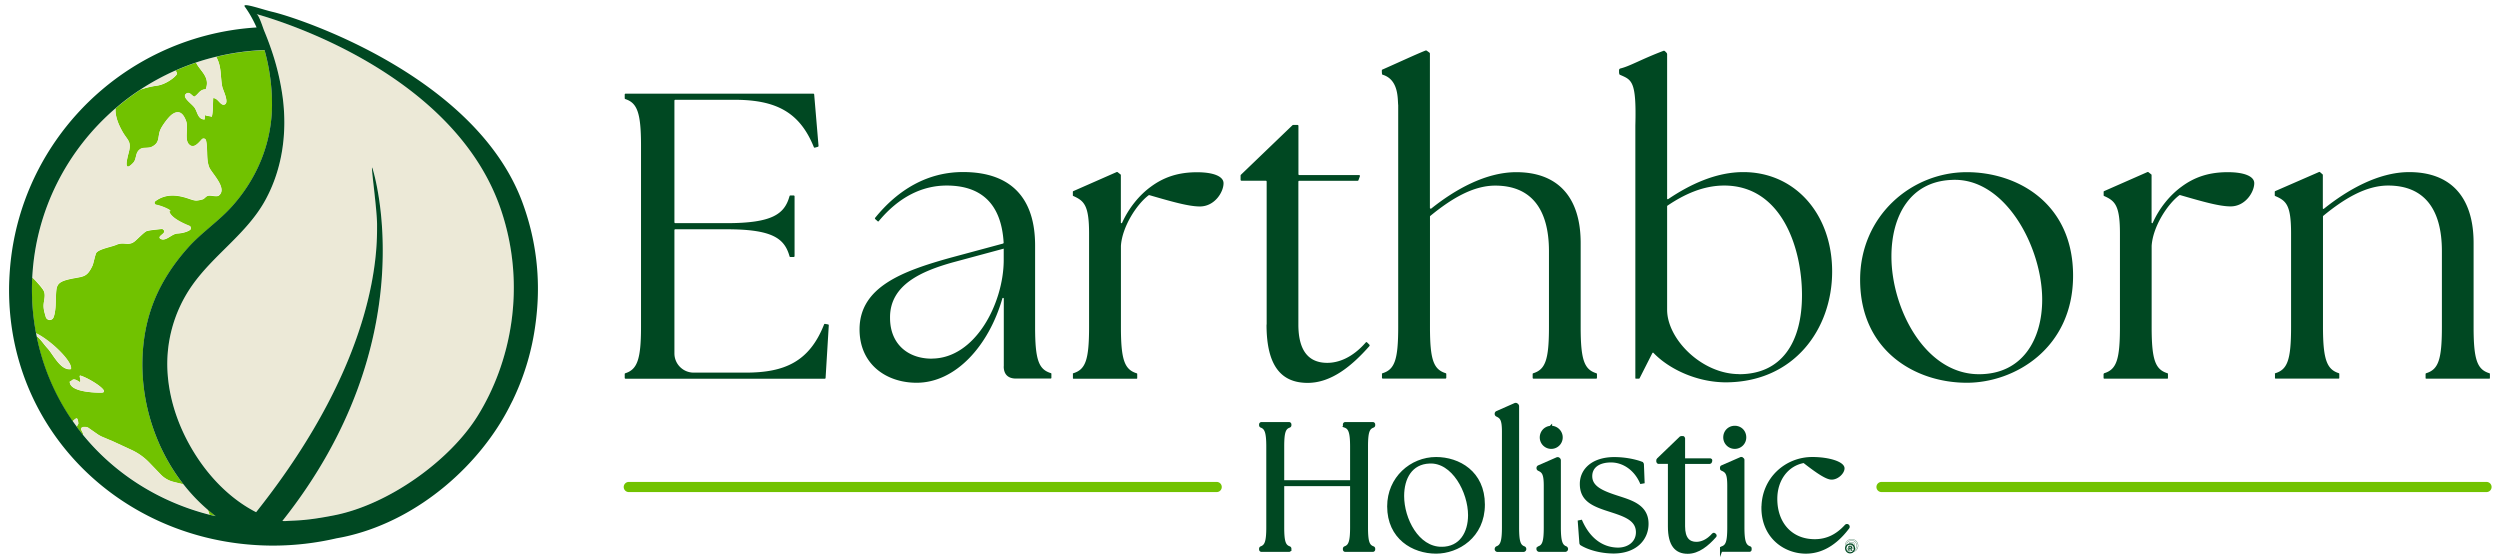 <svg role="presentation" xmlns="http://www.w3.org/2000/svg" fill="none" width="224" height="50" viewBox="0 0 224 50"><path fill="#ECE9D7" fill-rule="evenodd" d="m52.202 14.951-.03-.03c.012.018.018.03.03.03Z" clip-rule="evenodd"></path><path fill="#71C200" d="M19.333 46.24c-.243-.183-.48-.378-.712-.579l.152.45c.189.05.378.086.566.128h-.006ZM7.845 38.293l.882.614a2.5 2.5 0 0 0 .45.25l.95.401 1.673.773a5.356 5.356 0 0 1 1.564 1.114l1.028 1.07c.316.33.724.566 1.174.676l.883.219c-2.793-3.572-4.132-8.3-3.554-12.857a14.37 14.37 0 0 1 .95-3.663c.705-1.722 1.758-3.286 2.993-4.673 1.223-1.369 2.78-2.391 3.985-3.748 2.227-2.5 3.517-5.622 3.554-8.981a18.19 18.19 0 0 0-.67-4.99c-1.49.055-2.944.256-4.338.597.505.882.36 1.764.542 2.671.06.316.681 1.485.182 1.612-.359.092-.56-.596-.991-.584-.03.56 0 1.114-.122 1.674-.17-.073-.45-.055-.609-.159 0 .122-.042.274-.03.396-.596.018-.645-.639-.882-1.016-.22-.353-1.138-.931-.828-1.242.317-.316.517.104.767.226.395-.207.474-.658 1.034-.664.432-1.113-.51-1.642-.864-2.397a21.16 21.16 0 0 0-1.85.718c.116.14.17.243.098.243.261-.006-.73.968-1.765 1.108a7.54 7.54 0 0 0-1.472.359 22.342 22.342 0 0 0-2.233 1.685c-.03.73.261 1.43.626 2.087.426.755.785.84.603 1.686-.104.462-.64 2.166.359 1.101.34-.359.14-.937.663-1.247.243-.146.712-.037 1.01-.189.742-.371.499-.858.748-1.497.14-.347.712-1.144 1.053-1.393.615-.438 1.016-.122 1.278.627.182.523-.14 1.588.207 2.002.407.486.821 0 1.186-.402a.222.222 0 0 1 .377.097c.183.773-.006 1.661.287 2.404.206.517 1.655 1.886.876 2.519-.201.164-.743-.043-.992.03-.189.055-.304.274-.475.323-.614.158-.657.133-1.308-.086-1.053-.359-2.05-.407-2.927.25-.121.091-.079.292.067.322.724.146 1.57.609 1.18.572.098.578 1.254 1.108 1.802 1.32.152.062.188.274.049.366-.274.188-.73.292-1.132.316-.487.024-.998.694-1.448.5-.372-.165.097-.366.23-.555.123-.164-.024-.383-.218-.352-.426.06-.864.073-1.29.182-.195.049-.907.785-1.095.931-.554.438-.962.012-1.607.292-.45.2-1.46.353-1.8.694-.116.115-.28.998-.366 1.18-.517 1.108-.834.95-2.008 1.205-1.302.286-1.229.633-1.278 1.752-.012.353 0 1.15-.207 1.68-.127.334-.602.304-.7-.043-.084-.304-.188-.596-.194-.961-.006-.487.243-.98-.018-1.43-.085-.14-.505-.682-.998-1.144a21.103 21.103 0 0 0 .335 5.008c1.369.657 3.297 2.567 3.14 3.206-.926.17-1.607-1.326-2.094-1.85-.335-.359-.614-.815-.998-1.12A20.101 20.101 0 0 0 6.5 37.752a.046.046 0 0 0 .03-.012s.25-.274.354-.237c.115.042.133.474.133.474s-.067.116-.152.268c.183.25.371.493.566.73.049-.2-.188-.401-.164-.547.042-.232.572-.11.572-.11l.006-.024ZM6.25 34.192c.28-.067.213-.426.918.06.128-.219-.17-.669.074-.584.924.31 2.75 1.516 1.819 1.516.14 0-2.836.079-2.811-.992Z"></path><path fill="#ECE9D7" d="M18.433 7.997c-.56.012-.64.456-1.035.663-.25-.121-.45-.541-.766-.225-.31.31.608.889.827 1.241.238.378.286 1.035.883 1.017-.013-.122.03-.274.03-.396.152.103.438.08.608.158.122-.56.092-1.113.122-1.673.438-.012.639.675.992.584.499-.128-.122-1.296-.183-1.612-.182-.907-.036-1.79-.541-2.671-.609.146-1.211.322-1.801.517.353.754 1.296 1.284.864 2.397ZM4.273 31.198c.48.523 1.168 2.02 2.093 1.85.158-.639-1.77-2.55-3.14-3.207.013.08.031.159.05.238.383.304.662.76.997 1.12ZM9.062 35.177c.931 0-.894-1.205-1.82-1.515-.242-.079.056.365-.072.584-.706-.486-.639-.128-.919-.06-.024 1.07 2.951.991 2.811.991ZM6.89 37.477c-.097-.036-.353.238-.353.238-.012 0-.018.006-.03.012.115.17.243.335.365.499.085-.158.152-.268.152-.268s-.018-.432-.134-.474v-.007ZM18.767 46.111l-.152-.45a15.607 15.607 0 0 1-2.166-2.27l-.882-.218c-.45-.11-.858-.341-1.175-.676l-1.028-1.07c-.45-.463-.98-.84-1.564-1.114l-1.673-.773-.95-.402a2.498 2.498 0 0 1-.45-.25l-.882-.614s-.53-.115-.572.11c-.024.146.213.347.165.547 2.823 3.469 6.766 6 11.33 7.168v.012ZM15.81 6.561c.073 0 .025-.103-.097-.243a22.027 22.027 0 0 0-3.14 1.71 7.13 7.13 0 0 1 1.473-.36c1.028-.14 2.026-1.113 1.764-1.107ZM3.89 25.977c.262.45.012.944.018 1.43.006.36.116.657.195.962.091.34.572.37.7.042.2-.523.188-1.32.207-1.68.048-1.119-.025-1.466 1.277-1.752 1.175-.261 1.491-.097 2.008-1.204.085-.183.25-1.065.365-1.18.341-.341 1.351-.5 1.801-.694.64-.28 1.047.146 1.607-.292.188-.146.9-.883 1.095-.931.426-.11.864-.122 1.29-.183.2-.03.34.195.219.353-.14.189-.608.39-.231.554.45.2.961-.475 1.448-.5.402-.018.852-.12 1.132-.316.14-.09.103-.304-.049-.365-.548-.219-1.71-.742-1.801-1.32.396.036-.456-.42-1.18-.572-.153-.03-.19-.231-.067-.323.876-.65 1.874-.602 2.926-.249.651.225.694.25 1.308.085.165-.048.287-.261.475-.322.25-.073.791.134.992-.03.779-.633-.675-2.003-.876-2.52-.292-.742-.104-1.63-.286-2.403a.222.222 0 0 0-.378-.098c-.365.402-.778.895-1.186.402-.353-.42-.024-1.479-.207-2.002-.262-.748-.663-1.07-1.278-.627-.34.244-.918 1.047-1.052 1.394-.25.633-.012 1.126-.749 1.497-.292.152-.766.042-1.01.188-.523.31-.322.889-.663 1.248-.998 1.064-.462-.64-.359-1.102.183-.846-.176-.937-.602-1.685-.371-.657-.664-1.35-.627-2.087-4.308 3.711-7.131 9.084-7.448 15.12.487.463.913.998.998 1.144l-.012.018Z"></path><path fill="#ECE9D7" d="M23.67 2.74c.25.596.475 1.199.682 1.807.463 1.381.81 2.805.992 4.253.396 3.116-.043 6.347-1.564 9.121-1.649 3.012-4.618 4.874-6.571 7.66a12.248 12.248 0 0 0-2.178 7.966c.207 2.64 1.18 5.196 2.628 7.41 1.333 2.04 3.14 3.834 5.294 4.93C34.045 31.94 33.79 22.082 33.79 20.111c0-1.424-.627-5.653-.414-5.044.176.51 4.722 15.51-8.074 31.61.103.006.213.012.346 0 .852-.061 1.74-.007 4.296-.512 4.874-.961 10.35-4.886 12.845-8.883 2.981-4.783 4.411-11.58 2.13-18.419-3.62-10.83-16.466-16.033-21.917-17.596.213.06.578 1.26.669 1.472Z"></path><path fill="#004822" d="M45.941 35.877c.03-.067.055-.134.086-.195a22.343 22.343 0 0 0 1.959-6.699 21.054 21.054 0 0 0 .097-.834c.323-3.176 0-6.614-1.314-10.118C42.516 6.756 26.726 1.608 24.456 1.073c-.973-.225-2.829-.9-2.518-.469.407.56.754 1.187 1.052 1.856a23.646 23.646 0 0 0-8.762 2.276C6.805 8.296 1.536 15.596.885 24.188c-.043.59-.073 1.187-.073 1.795 0 4.68 1.375 8.945 3.73 12.492 4.216 6.352 11.59 10.411 19.957 10.411a25.206 25.206 0 0 0 5.665-.657c.353-.061.73-.134 1.144-.237 6.322-1.534 11.75-6.408 14.384-11.634.018-.043.043-.08.06-.122.062-.122.129-.243.183-.365l.006.006ZM6.871 38.22a35.457 35.457 0 0 1-.364-.5 20.294 20.294 0 0 1-3.231-7.642c-.018-.079-.03-.158-.049-.237a21.103 21.103 0 0 1-.335-5.008c.317-6.036 3.14-11.408 7.448-15.12a20.826 20.826 0 0 1 2.233-1.685 22.026 22.026 0 0 1 3.14-1.71 21.94 21.94 0 0 1 1.85-.718c.59-.201 1.192-.371 1.8-.517 1.4-.341 2.848-.548 4.339-.597a18.19 18.19 0 0 1 .67 4.99c-.037 3.358-1.327 6.48-3.554 8.98-1.205 1.358-2.763 2.374-3.986 3.749-1.235 1.387-2.287 2.95-2.993 4.673a14.436 14.436 0 0 0-.95 3.663c-.577 4.557.761 9.291 3.554 12.857a15.924 15.924 0 0 0 2.878 2.847c-.189-.042-.377-.079-.566-.127-4.557-1.169-8.506-3.7-11.33-7.168-.194-.238-.383-.48-.565-.73h.012ZM23.003 1.267C28.454 2.831 41.3 8.04 44.913 18.87c2.282 6.833.852 13.636-2.13 18.419-2.494 3.997-7.97 7.928-12.844 8.883-2.55.505-3.438.45-4.296.511-.134.013-.243 0-.347 0 12.796-16.1 8.251-31.092 8.075-31.61-.207-.608.413 3.62.413 5.045 0 1.977.25 11.828-10.836 25.774-2.148-1.095-3.962-2.896-5.294-4.928-1.454-2.215-2.428-4.77-2.629-7.411a12.248 12.248 0 0 1 2.179-7.965c1.953-2.787 4.922-4.649 6.571-7.66 1.521-2.775 1.96-6.006 1.564-9.122a22.153 22.153 0 0 0-.992-4.253 28.17 28.17 0 0 0-.681-1.807c-.092-.213-.457-1.412-.67-1.472l.006-.007ZM55.975 33.516c0-.036.024-.067.054-.073 1.053-.34 1.406-1.205 1.406-4.143V13.022c0-2.939-.353-3.803-1.406-4.144-.03-.012-.054-.042-.054-.073v-.334a.08.08 0 0 1 .079-.08h16.818c.042 0 .073.031.079.074l.39 4.606a.092.092 0 0 1-.062.085l-.267.073c-.037.012-.08-.012-.092-.049-1.277-3.164-3.431-4.24-7.125-4.24h-5.287a.08.08 0 0 0-.08.078v10.898c0 .042.037.079.08.079h4.594c4.113 0 5.196-.821 5.64-2.422.012-.036.043-.06.073-.06h.298a.08.08 0 0 1 .08.079v5.354a.08.08 0 0 1-.08.08h-.298a.072.072 0 0 1-.073-.062c-.45-1.606-1.527-2.421-5.64-2.421h-4.594a.08.08 0 0 0-.08.079v11.043c0 .95.773 1.722 1.723 1.722h4.666c3.48 0 5.702-.973 7.022-4.32a.074.074 0 0 1 .085-.048l.268.048c.043.006.067.043.067.085l-.286 4.71c0 .043-.037.073-.08.073h-17.84a.08.08 0 0 1-.078-.08v-.34ZM89.94 32.835v-6.079c0-.073-.11-.09-.128-.018-1.223 4.26-4.199 7.557-7.685 7.557-2.702 0-5.111-1.643-5.111-4.782 0-3.797 3.833-5.22 8.171-6.426l4.692-1.265s.048-.037.048-.067c-.2-3.505-2.02-5.13-5.105-5.13-2.172 0-4.271 1.004-6.09 3.195a.061.061 0 0 1-.092.006l-.231-.207s-.03-.067-.006-.091c2.075-2.562 4.728-4.113 7.88-4.113 4.417 0 6.462 2.446 6.462 6.571v7.302c0 2.95.316 3.809 1.411 4.143.03.006.049.037.049.061v.36c0 .036-.03.066-.067.066h-3.11c-.73 0-1.095-.402-1.095-1.095m-6.462-.694c3.907 0 6.426-4.928 6.462-8.756v-1.095l-4.6 1.241c-2.701.767-5.622 1.972-5.585 4.965 0 2.373 1.642 3.651 3.724 3.651M96.121 33.498s.018-.043.043-.055c1.101-.334 1.417-1.192 1.417-4.15v-8.396c0-2.526-.462-2.909-1.423-3.34-.019-.007-.03-.031-.03-.05v-.328s.011-.043.03-.049l3.912-1.722s.043 0 .055.006l.28.22s.024.024.024.042v4.265c0 .061.085.08.11.025.596-1.32 1.527-2.465 2.555-3.22 1.132-.839 2.41-1.313 4.162-1.313 1.46 0 2.373.365 2.373.985 0 .803-.803 2.081-2.117 2.081-.98 0-2.398-.395-4.533-1.016-.019 0-.037 0-.049.006-1.053.779-2.385 2.805-2.495 4.545V29.3c0 2.958.323 3.81 1.418 4.15.024.006.042.03.042.055v.377c0 .03-.024.055-.054.055h-5.653a.054.054 0 0 1-.055-.055v-.377l-.012-.006ZM113.493 29.075V16.271a.08.08 0 0 0-.079-.079h-2.179a.08.08 0 0 1-.079-.079v-.395s.012-.043.025-.055l4.624-4.442s.036-.024.055-.024h.401a.08.08 0 0 1 .079.079v4.332c0 .043.037.08.079.08h5.355c.055 0 .091.054.073.103l-.128.353c-.012.03-.042.054-.073.054h-5.233a.08.08 0 0 0-.079.08V29.08c0 2.482 1.023 3.431 2.592 3.431 1.004 0 2.258-.462 3.45-1.831a.075.075 0 0 1 .116 0l.213.213s.03.079 0 .11c-1.558 1.764-3.401 3.303-5.537 3.303-2.3 0-3.687-1.424-3.687-5.22M123.818 33.516c0-.036.025-.067.055-.073 1.089-.34 1.406-1.198 1.406-4.143V9.433c-.061-.541.073-2.312-1.418-2.744-.055-.018-.055-.432-.037-.438 1.71-.755 2.933-1.333 3.901-1.722.036-.012.079-.012.109.012.091.061.183.134.244.177.03.024.042.06.042.097v13.806c0 .067.073.104.128.06 2.099-1.678 4.855-3.254 7.612-3.254 3.578 0 5.768 2.08 5.768 6.352v7.52c0 2.946.317 3.804 1.406 4.144.03.013.054.043.054.073v.335a.08.08 0 0 1-.079.08h-5.604a.08.08 0 0 1-.079-.08v-.335c0-.036.025-.067.055-.073 1.083-.34 1.406-1.198 1.406-4.143v-6.79c0-3.798-1.607-5.879-4.819-5.879-1.996 0-3.956 1.193-5.811 2.714a.073.073 0 0 0-.031.061v9.888c0 2.945.317 3.802 1.406 4.143a.077.077 0 0 1 .055.073v.335c0 .043-.037.079-.08.079h-5.604a.08.08 0 0 1-.079-.08v-.334l-.006.006ZM148.054 31.63l-1.15 2.27s-.03.03-.049.03h-.274c-.03 0-.054-.024-.054-.06V11.258c.109-4.053-.323-4.09-1.394-4.564-.048-.018-.067-.17-.067-.219v-.182c0-.073.049-.14.122-.159.846-.2 1.868-.827 3.882-1.588.067-.024.183.11.256.189.03.036.048.08.048.128v12.93c0 .048.049.073.092.048 1.916-1.29 4.253-2.421 6.735-2.421 4.637 0 7.959 3.76 7.959 8.908 0 5.147-3.395 9.893-9.492 9.93-2.702 0-5.184-1.242-6.517-2.641-.024-.03-.073-.024-.091.012m7.776 1.899c3.797 0 5.622-2.848 5.622-7.083s-1.825-9.82-6.973-9.82c-1.886 0-3.596.796-5.086 1.806a.054.054 0 0 0-.025.05v9.272c0 2.629 3.104 5.768 6.462 5.768M166.667 25.065c0-5.695 4.563-9.638 9.559-9.638 4.527 0 9.522 2.774 9.522 9.273 0 6.498-5.22 9.595-9.522 9.595-4.637 0-9.559-2.884-9.559-9.23Zm10.654 8.464c3.907 0 5.659-3.14 5.659-6.681 0-4.71-3.322-10.983-8.105-10.728-3.724.146-5.403 3.213-5.403 6.864 0 4.636 2.994 10.545 7.849 10.545ZM188.493 33.498s.018-.043.036-.055c1.101-.334 1.418-1.192 1.418-4.15v-8.396c0-2.526-.463-2.909-1.43-3.34-.018-.007-.03-.031-.03-.05v-.328s.012-.043.03-.049l3.912-1.722s.043 0 .055.006l.28.22s.018.024.018.042v4.265c0 .061.079.08.104.025.59-1.32 1.527-2.465 2.561-3.225 1.132-.84 2.41-1.314 4.162-1.314 1.461 0 2.373.364 2.373.985 0 .803-.803 2.081-2.117 2.081-.98 0-2.397-.395-4.533-1.016a.12.12 0 0 0-.049.006c-1.053.779-2.385 2.805-2.495 4.545v7.265c0 2.958.323 3.81 1.418 4.15a.06.06 0 0 1 .043.055v.377c0 .03-.025.055-.055.055h-5.659s-.055-.024-.055-.055v-.377h.013ZM203.819 33.498s.019-.048.043-.055c1.095-.334 1.418-1.192 1.418-4.15v-8.39c0-2.525-.426-2.915-1.424-3.34-.018-.007-.037-.031-.037-.055v-.329s.013-.042.037-.055l3.949-1.722s.042 0 .061.013l.243.213s.018.024.018.042v2.994c0 .048.055.073.092.042 2.105-1.685 4.873-3.285 7.648-3.285 3.578 0 5.768 2.08 5.768 6.352v7.52c0 2.958.323 3.81 1.418 4.15a.06.06 0 0 1 .043.055v.377c0 .03-.025.055-.055.055h-5.653a.055.055 0 0 1-.055-.055v-.377s.019-.048.043-.055c1.095-.334 1.418-1.192 1.418-4.15v-6.79c0-3.797-1.607-5.878-4.819-5.878-2.002 0-3.961 1.193-5.817 2.72a.068.068 0 0 0-.019.043v9.9c0 2.957.359 3.808 1.418 4.15.025.005.043.03.043.054v.377c0 .03-.025.055-.055.055h-5.653a.054.054 0 0 1-.054-.055v-.377l-.019.006ZM112.951 49.16c0-.036.025-.067.055-.079.444-.158.59-.554.59-1.832v-7.234c0-1.278-.152-1.673-.59-1.832a.088.088 0 0 1-.055-.079v-.073a.08.08 0 0 1 .079-.079h2.465a.08.08 0 0 1 .079.08v.072a.088.088 0 0 1-.055.08c-.456.158-.59.553-.59 1.83v3.067c0 .043.036.08.079.08h6.018a.08.08 0 0 0 .079-.08v-3.066c0-1.278-.153-1.673-.591-1.832a.087.087 0 0 1-.054-.079v-.073a.08.08 0 0 1 .079-.079h2.464a.08.08 0 0 1 .079.08v.072a.086.086 0 0 1-.055.08c-.456.158-.59.553-.59 1.83v7.235c0 1.278.134 1.674.59 1.832a.086.086 0 0 1 .055.08v.072a.08.08 0 0 1-.079.08h-2.464a.08.08 0 0 1-.079-.08v-.073c0-.036.024-.067.054-.079.445-.158.591-.554.591-1.832v-3.748a.08.08 0 0 0-.079-.079h-6.018a.08.08 0 0 0-.079.08v3.747c0 1.278.134 1.674.59 1.832.03.012.055.043.055.08v.072a.08.08 0 0 1-.079.08h-2.465a.08.08 0 0 1-.079-.08v-.073Z"></path><path stroke="#004822" stroke-miterlimit="10" stroke-width=".274" d="M112.951 49.16c0-.036.025-.067.055-.079.444-.158.59-.554.59-1.832v-7.234c0-1.278-.152-1.673-.59-1.832a.088.088 0 0 1-.055-.079v-.073a.08.08 0 0 1 .079-.079h2.465a.08.08 0 0 1 .079.08v.072a.088.088 0 0 1-.055.08c-.456.158-.59.553-.59 1.83v3.067c0 .043.036.08.079.08h6.018a.08.08 0 0 0 .079-.08v-3.066c0-1.278-.153-1.673-.591-1.832a.087.087 0 0 1-.054-.079v-.073a.08.08 0 0 1 .079-.079h2.464a.08.08 0 0 1 .079.08v.072a.086.086 0 0 1-.055.08c-.456.158-.59.553-.59 1.83v7.235c0 1.278.134 1.674.59 1.832a.086.086 0 0 1 .055.08v.072a.08.08 0 0 1-.079.08h-2.464a.08.08 0 0 1-.079-.08v-.073c0-.036.024-.067.054-.079.445-.158.591-.554.591-1.832v-3.748a.08.08 0 0 0-.079-.079h-6.018a.08.08 0 0 0-.079.08v3.747c0 1.278.134 1.674.59 1.832.03.012.055.043.055.08v.072a.08.08 0 0 1-.079.08h-2.465a.08.08 0 0 1-.079-.08v-.073Z"></path><path fill="#004822" d="M124.427 45.37c0-2.532 2.026-4.285 4.247-4.285 2.008 0 4.235 1.236 4.235 4.12 0 2.884-2.318 4.265-4.235 4.265-2.057 0-4.247-1.284-4.247-4.1Zm4.734 3.76c1.734 0 2.513-1.394 2.513-2.97 0-2.093-1.473-4.88-3.603-4.764-1.655.067-2.397 1.43-2.397 3.048 0 2.063 1.327 4.685 3.487 4.685Z"></path><path stroke="#004822" stroke-miterlimit="10" stroke-width=".274" d="M124.427 45.37c0-2.532 2.026-4.285 4.247-4.285 2.008 0 4.235 1.236 4.235 4.12 0 2.884-2.318 4.265-4.235 4.265-2.057 0-4.247-1.284-4.247-4.1Zm4.734 3.76c1.734 0 2.513-1.394 2.513-2.97 0-2.093-1.473-4.88-3.603-4.764-1.655.067-2.397 1.43-2.397 3.048 0 2.063 1.327 4.685 3.487 4.685Z"></path><path fill="#004822" d="M134.065 49.184c0-.048.03-.097.073-.11.426-.163.572-.565.572-1.825v-8.591c0-1.071-.189-1.278-.578-1.46a.12.12 0 0 1-.073-.11v-.018a.12.12 0 0 1 .073-.11l1.624-.718a.123.123 0 0 1 .128.019l.043.03s.048.06.048.097v10.867c0 1.26.128 1.662.572 1.826.049.018.073.067.073.115a.122.122 0 0 1-.121.122h-2.319a.121.121 0 0 1-.121-.122l.006-.012Z"></path><path stroke="#004822" stroke-miterlimit="10" stroke-width=".274" d="M134.065 49.184c0-.048.03-.097.073-.11.426-.163.572-.565.572-1.825v-8.591c0-1.071-.189-1.278-.578-1.46a.12.12 0 0 1-.073-.11v-.018a.12.12 0 0 1 .073-.11l1.624-.718a.123.123 0 0 1 .128.019l.043.03s.048.06.048.097v10.867c0 1.26.128 1.662.572 1.826.049.018.073.067.073.115a.122.122 0 0 1-.121.122h-2.319a.121.121 0 0 1-.121-.122l.006-.012Z"></path><path fill="#004822" d="M137.807 49.19c0-.048.03-.097.079-.115.444-.165.572-.566.572-1.826v-3.73c0-1.07-.177-1.277-.578-1.46a.12.12 0 0 1-.073-.11v-.018a.12.12 0 0 1 .073-.11l1.637-.717a.121.121 0 0 1 .127.018l.031.024s.042.055.042.092v6.011c0 1.26.146 1.661.572 1.826a.128.128 0 0 1 .073.115.121.121 0 0 1-.121.122h-2.319a.122.122 0 0 1-.121-.122m1.125-10.904a.91.91 0 0 1 .931.718.892.892 0 1 1-1.764.195c0-.48.359-.876.833-.906"></path><path stroke="#004822" stroke-miterlimit="10" stroke-width=".274" d="M137.807 49.19c0-.048.03-.097.079-.115.444-.165.572-.566.572-1.826v-3.73c0-1.07-.177-1.277-.578-1.46a.12.12 0 0 1-.073-.11v-.018a.12.12 0 0 1 .073-.11l1.637-.717a.121.121 0 0 1 .127.018l.031.024s.042.055.042.092v6.011c0 1.26.146 1.661.572 1.826a.128.128 0 0 1 .073.115.121.121 0 0 1-.121.122h-2.319a.122.122 0 0 1-.121-.122h.006Zm1.126-10.904a.91.91 0 0 1 .93.718.892.892 0 1 1-1.764.195c0-.48.359-.876.834-.906v-.007Z"></path><path fill="#004822" d="M141.708 48.746a.124.124 0 0 1-.061-.103l-.14-1.892.146-.03c.681 1.539 1.831 2.463 3.31 2.482 1.004 0 1.752-.603 1.752-1.51 0-1.168-1.138-1.539-2.385-1.946-1.539-.487-2.641-.907-2.641-2.386 0-1.283 1.071-2.27 2.951-2.27.998 0 1.911.208 2.434.408a.132.132 0 0 1 .085.122l.061 1.564-.164.03c-.517-1.168-1.558-1.916-2.708-1.916-1.15 0-1.819.535-1.819 1.363 0 1.022 1.041 1.442 2.318 1.862 1.236.407 2.726.778 2.726 2.403 0 1.363-1.022 2.513-2.969 2.531-1.254 0-2.337-.365-2.896-.712Z"></path><path stroke="#004822" stroke-miterlimit="10" stroke-width=".274" d="M141.708 48.746a.124.124 0 0 1-.061-.103l-.14-1.892.146-.03c.681 1.539 1.831 2.463 3.31 2.482 1.004 0 1.752-.603 1.752-1.51 0-1.168-1.138-1.539-2.385-1.946-1.539-.487-2.641-.907-2.641-2.386 0-1.283 1.071-2.27 2.951-2.27.998 0 1.911.208 2.434.408a.132.132 0 0 1 .085.122l.061 1.564-.164.03c-.517-1.168-1.558-1.916-2.708-1.916-1.15 0-1.819.535-1.819 1.363 0 1.022 1.041 1.442 2.318 1.862 1.236.407 2.726.778 2.726 2.403 0 1.363-1.022 2.513-2.969 2.531-1.254 0-2.337-.365-2.896-.712Z"></path><path fill="#004822" d="M149.581 47.152v-5.67s-.024-.056-.054-.056h-.931s-.055-.024-.055-.054v-.152s.006-.03.018-.037l2.045-1.965s.024-.012.036-.012h.152s.055.024.055.054v1.887s.024.054.055.054h2.336c.037 0 .061.037.049.073l-.043.122s-.03.037-.048.037h-2.294s-.055.024-.055.054v5.671c0 1.102.456 1.527 1.15 1.527.444 0 .998-.2 1.521-.797.019-.024.055-.024.079 0l.067.067s.025.055 0 .073c-.687.78-1.509 1.455-2.446 1.455-1.022 0-1.637-.633-1.637-2.319"></path><path stroke="#004822" stroke-miterlimit="10" stroke-width=".274" d="M149.581 47.152v-5.67s-.024-.056-.054-.056h-.931s-.055-.024-.055-.054v-.152s.006-.03.018-.037l2.045-1.965s.024-.012.036-.012h.152s.055.024.055.054v1.887s.024.054.055.054h2.336c.037 0 .061.037.049.073l-.043.122s-.03.037-.048.037h-2.294s-.055.024-.055.054v5.671c0 1.102.456 1.527 1.15 1.527.444 0 .998-.2 1.521-.797.019-.024.055-.024.079 0l.067.067s.025.055 0 .073c-.687.78-1.509 1.455-2.446 1.455-1.022 0-1.637-.633-1.637-2.319v-.012Z"></path><path fill="#004822" d="M154.248 49.142s.018-.049.043-.055c.468-.152.608-.542.608-1.838v-3.73c0-1.107-.182-1.29-.614-1.478-.019-.012-.037-.03-.037-.055v-.103s.012-.043.037-.055L156 41.08s.043 0 .061.006l.085.073s.019.024.019.042v6.042c0 1.29.152 1.68.608 1.838.025.006.037.03.037.055v.115c0 .03-.025.055-.055.055h-2.446a.054.054 0 0 1-.055-.055v-.11h-.006Zm1.187-10.855c.517 0 .894.389.894.906a.887.887 0 0 1-.894.889.891.891 0 0 1-.895-.889c0-.517.39-.906.895-.906Z"></path><path stroke="#004822" stroke-miterlimit="10" stroke-width=".274" d="M154.248 49.142s.018-.049.043-.055c.468-.152.608-.542.608-1.838v-3.73c0-1.107-.182-1.29-.614-1.478-.019-.012-.037-.03-.037-.055v-.103s.012-.043.037-.055L156 41.08s.043 0 .061.006l.085.073s.019.024.019.042v6.042c0 1.29.152 1.68.608 1.838.025.006.037.03.037.055v.115c0 .03-.025.055-.055.055h-2.446a.054.054 0 0 1-.055-.055v-.11h-.006Zm1.187-10.855c.517 0 .894.389.894.906a.887.887 0 0 1-.894.889.891.891 0 0 1-.895-.889c0-.517.39-.906.895-.906Z"></path><path fill="#004822" d="M157.966 45.497c0-2.562 2.044-4.412 4.411-4.412 1.558 0 2.757.438 2.757.877 0 .37-.505.876-1.022.876-.402 0-1.15-.463-2.428-1.46a.124.124 0 0 0-.091-.025c-1.479.28-2.483 1.613-2.483 3.347 0 2.22 1.375 3.748 3.486 3.748 1.205 0 2.081-.53 2.812-1.327a.108.108 0 0 1 .158 0 .112.112 0 0 1 .012.14c-.828 1.108-2.075 2.21-3.773 2.21-1.88 0-3.845-1.364-3.845-3.974"></path><path stroke="#004822" stroke-miterlimit="10" stroke-width=".274" d="M157.966 45.497c0-2.562 2.044-4.412 4.411-4.412 1.558 0 2.757.438 2.757.877 0 .37-.505.876-1.022.876-.402 0-1.15-.463-2.428-1.46a.124.124 0 0 0-.091-.025c-1.479.28-2.483 1.613-2.483 3.347 0 2.22 1.375 3.748 3.486 3.748 1.205 0 2.081-.53 2.812-1.327a.108.108 0 0 1 .158 0 .112.112 0 0 1 .012.14c-.828 1.108-2.075 2.21-3.773 2.21-1.88 0-3.845-1.364-3.845-3.974h.006Z"></path><path fill="#004822" d="M165.614 49.34v-.413h.209c.017 0 .035.005.055.014.02.01.037.024.051.044.014.02.021.044.021.074a.13.13 0 0 1-.022.077.149.149 0 0 1-.111.064h-.151v-.067h.123c.012 0 .025-.007.039-.019.015-.012.022-.03.022-.055 0-.026-.007-.043-.022-.052a.07.07 0 0 0-.037-.013h-.086v.346h-.091Zm.25-.195.103.194h-.1l-.101-.194h.098Zm-.093.44a.438.438 0 0 1-.317-.13.448.448 0 1 1 .317.13Zm0-.107c.062 0 .12-.015.171-.046a.334.334 0 0 0 .169-.294.334.334 0 0 0-.169-.294.328.328 0 0 0-.171-.046.338.338 0 0 0-.34.34.339.339 0 0 0 .34.34Z"></path><path stroke="#004822" stroke-miterlimit="10" stroke-width=".024" d="M165.809 48.868v-.159h.146c.049 0 .079.03.079.08 0 .042-.03.079-.079.079h-.146Zm-.116.286s.012.03.031.03h.06s.031-.012.031-.03v-.183h.097l.079.189s.019.024.031.024h.073s.036-.024.024-.042c-.024-.061-.055-.116-.085-.177a.174.174 0 0 0 .122-.176c0-.122-.098-.19-.195-.19h-.237s-.031.013-.031.031v.53-.006Zm-.255-.262c0-.256.207-.462.468-.462.262 0 .463.206.463.462a.468.468 0 0 1-.463.468.469.469 0 0 1-.468-.468Zm-.11 0a.578.578 0 1 0 1.156 0 .578.578 0 0 0-1.156 0Z"></path><path stroke="#71C200" stroke-linecap="round" stroke-miterlimit="10" stroke-width=".912" d="M56.34 43.635h52.675M168.583 43.635h54.208"></path></svg>